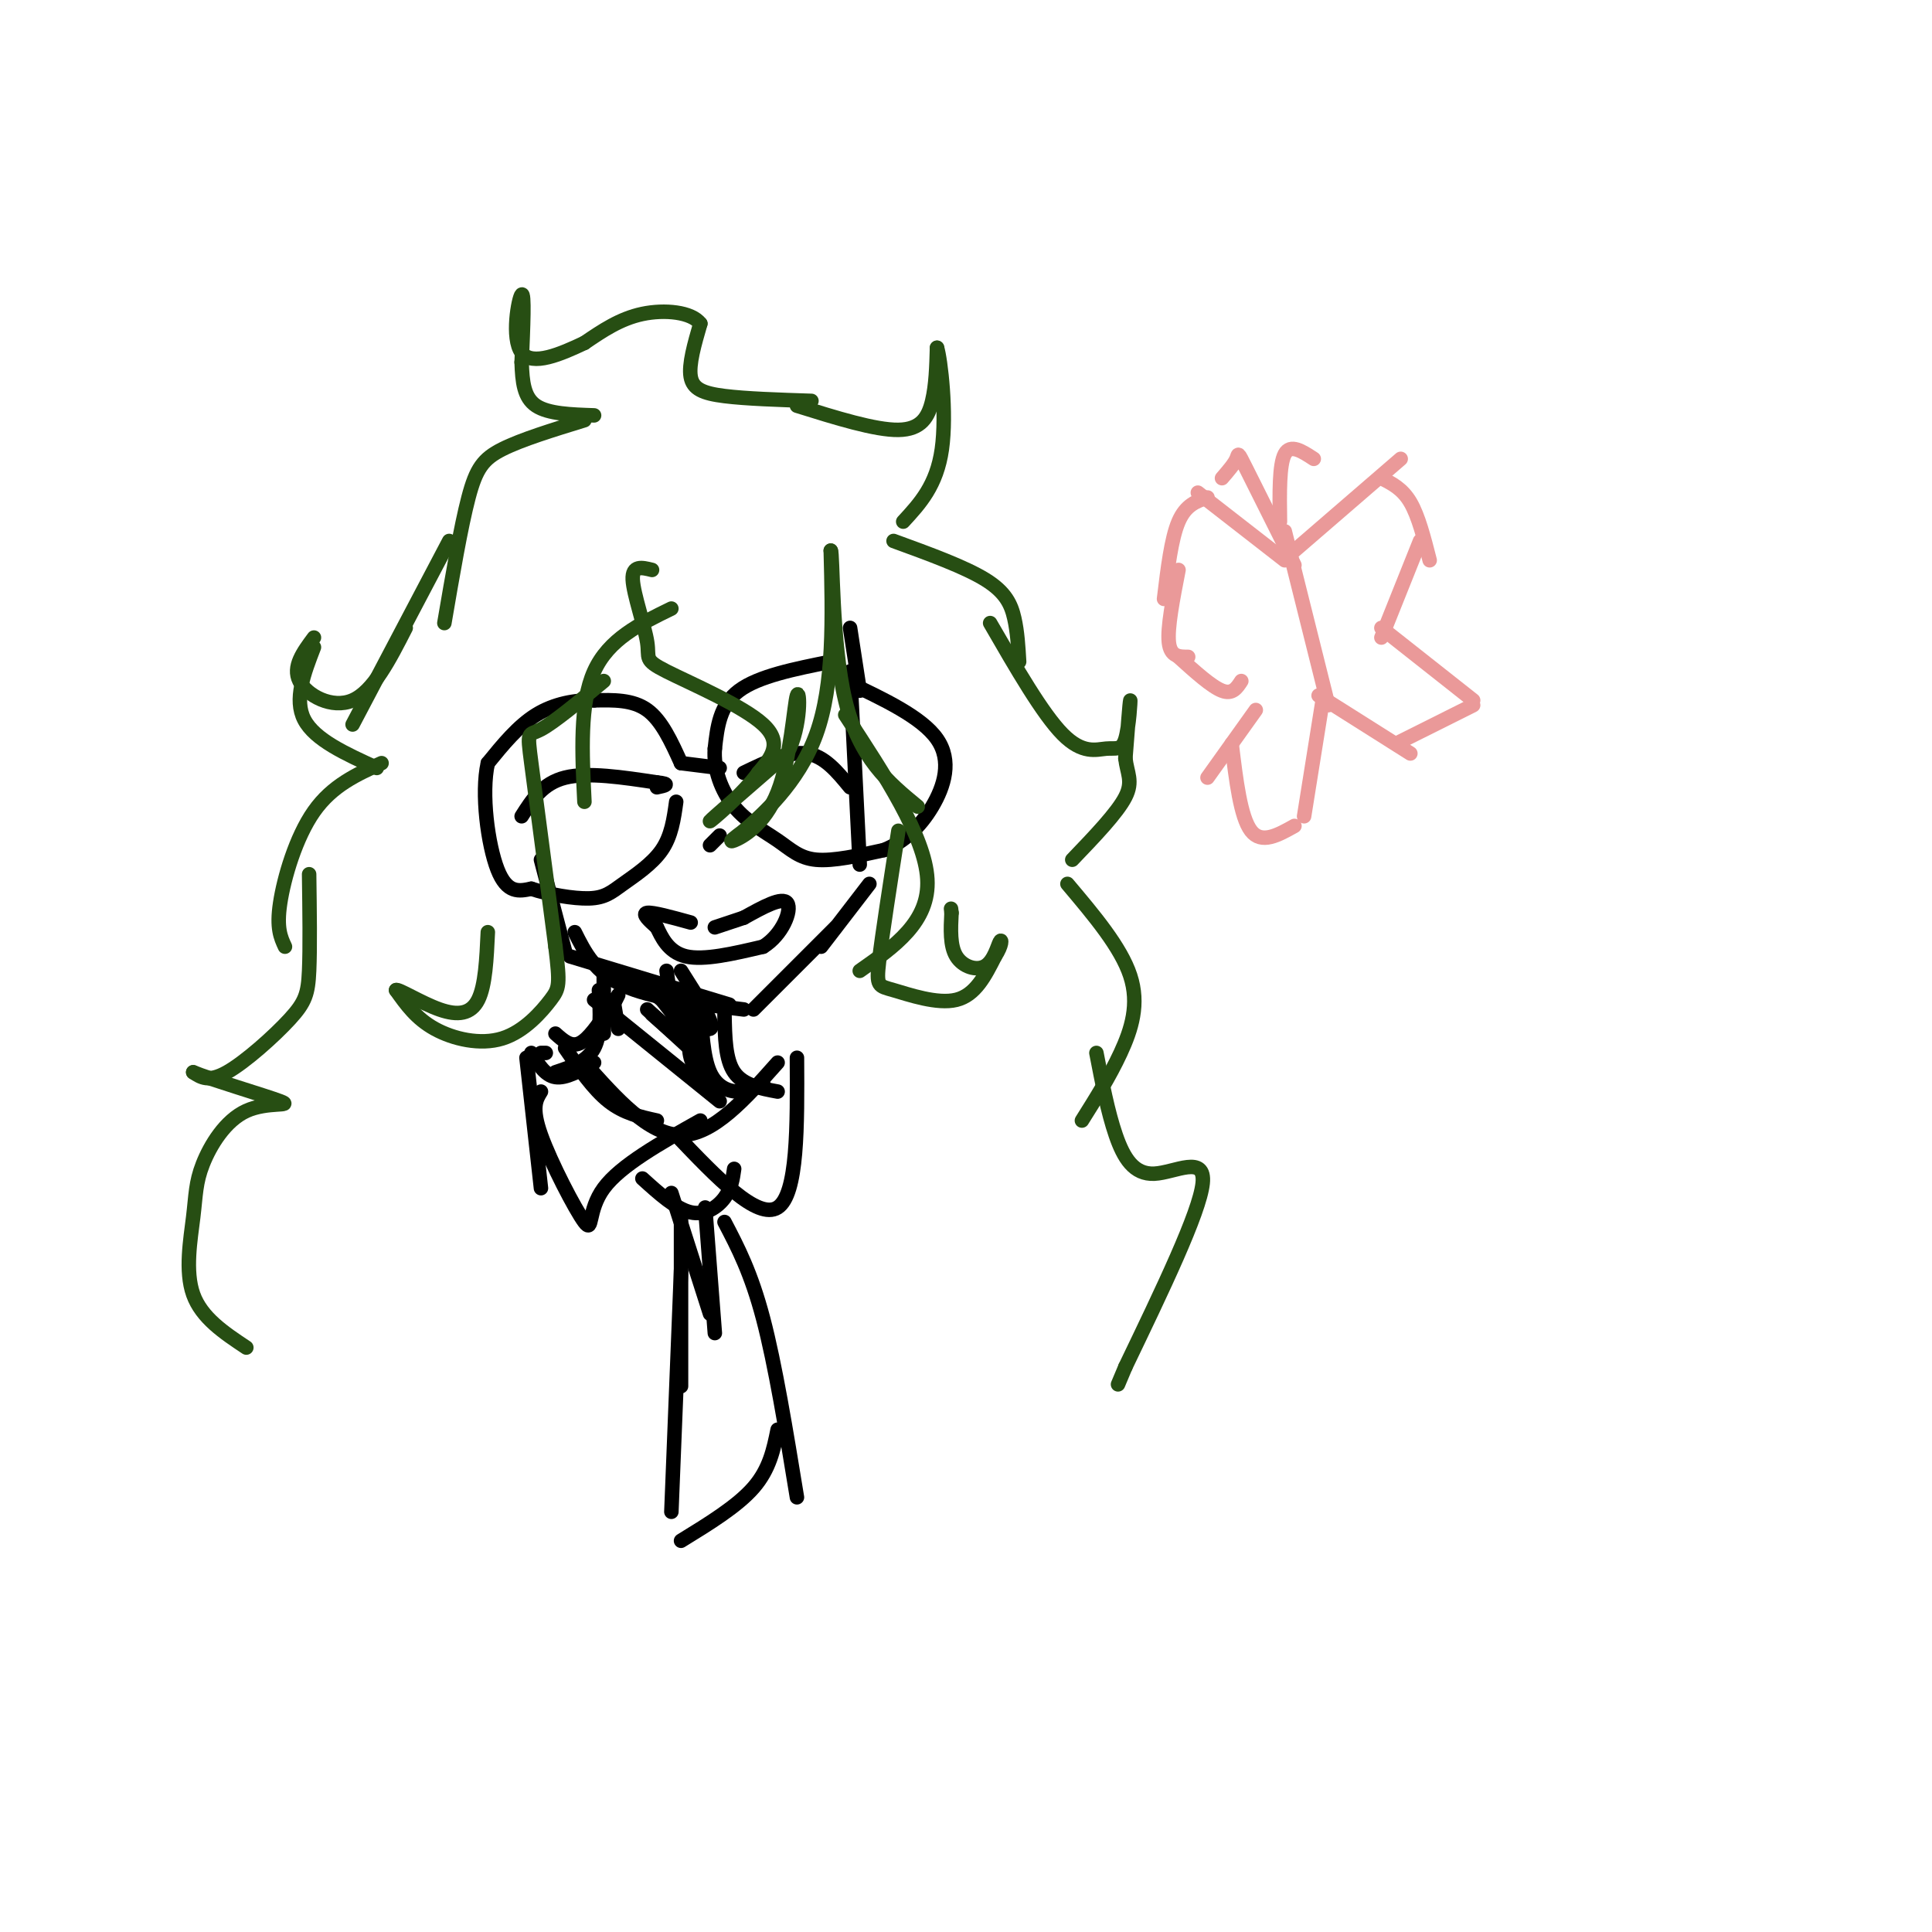 <svg viewBox='0 0 400 400' version='1.1' xmlns='http://www.w3.org/2000/svg' xmlns:xlink='http://www.w3.org/1999/xlink'><g fill='none' stroke='rgb(0,0,0)' stroke-width='3' stroke-linecap='round' stroke-linejoin='round'><path d='M176,130c0.000,0.000 2.000,13.000 2,13'/><path d='M176,139c0.000,0.000 2.000,40.000 2,40'/><path d='M180,183c0.000,0.000 -10.000,13.000 -10,13'/><path d='M173,192c0.000,0.000 -17.000,17.000 -17,17'/><path d='M154,209c-9.583,-1.167 -19.167,-2.333 -25,-5c-5.833,-2.667 -7.917,-6.833 -10,-11'/><path d='M151,208c0.000,0.000 -33.000,-10.000 -33,-10'/><path d='M117,197c0.000,0.000 -5.000,-19.000 -5,-19'/><path d='M143,191c-3.917,-1.083 -7.833,-2.167 -9,-2c-1.167,0.167 0.417,1.583 2,3'/><path d='M136,192c0.933,1.889 2.267,5.111 6,6c3.733,0.889 9.867,-0.556 16,-2'/><path d='M158,196c4.000,-2.444 6.000,-7.556 5,-9c-1.000,-1.444 -5.000,0.778 -9,3'/><path d='M154,190c-2.500,0.833 -4.250,1.417 -6,2'/><path d='M147,175c0.000,0.000 2.000,-2.000 2,-2'/><path d='M154,160c4.667,-2.250 9.333,-4.500 13,-4c3.667,0.500 6.333,3.750 9,7'/><path d='M108,169c2.167,-3.417 4.333,-6.833 9,-8c4.667,-1.167 11.833,-0.083 19,1'/><path d='M136,162c3.167,0.333 1.583,0.667 0,1'/><path d='M172,137c-7.500,1.500 -15.000,3.000 -19,6c-4.000,3.000 -4.500,7.500 -5,12'/><path d='M148,155c-0.330,4.220 1.344,8.770 4,12c2.656,3.230 6.292,5.139 9,7c2.708,1.861 4.488,3.675 8,4c3.512,0.325 8.756,-0.837 14,-2'/><path d='M183,176c4.143,-1.655 7.500,-4.792 10,-9c2.500,-4.208 4.143,-9.488 1,-14c-3.143,-4.512 -11.071,-8.256 -19,-12'/><path d='M149,159c0.000,0.000 -8.000,-1.000 -8,-1'/><path d='M141,158c-2.000,-4.417 -4.000,-8.833 -7,-11c-3.000,-2.167 -7.000,-2.083 -11,-2'/><path d='M123,145c-3.933,-0.089 -8.267,0.689 -12,3c-3.733,2.311 -6.867,6.156 -10,10'/><path d='M101,158c-1.422,6.267 0.022,16.933 2,22c1.978,5.067 4.489,4.533 7,4'/><path d='M110,184c3.494,1.174 8.730,2.108 12,2c3.270,-0.108 4.573,-1.260 7,-3c2.427,-1.740 5.979,-4.069 8,-7c2.021,-2.931 2.510,-6.466 3,-10'/></g>
<g fill='none' stroke='rgb(39,78,19)' stroke-width='3' stroke-linecap='round' stroke-linejoin='round'><path d='M135,118c-2.070,-0.517 -4.140,-1.033 -4,2c0.140,3.033 2.491,9.617 3,13c0.509,3.383 -0.825,3.565 4,6c4.825,2.435 15.807,7.124 20,11c4.193,3.876 1.596,6.938 -1,10'/><path d='M157,160c-3.089,4.400 -10.311,10.400 -10,10c0.311,-0.400 8.156,-7.200 16,-14'/><path d='M163,156c3.021,-5.930 2.573,-13.754 2,-12c-0.573,1.754 -1.270,13.088 -4,20c-2.730,6.912 -7.494,9.404 -9,10c-1.506,0.596 0.247,-0.702 2,-2'/><path d='M154,172c3.511,-3.067 11.289,-9.733 15,-20c3.711,-10.267 3.356,-24.133 3,-38'/><path d='M172,114c0.467,0.000 0.133,19.000 3,31c2.867,12.000 8.933,17.000 15,22'/><path d='M175,148c8.250,12.583 16.500,25.167 17,34c0.500,8.833 -6.750,13.917 -14,19'/><path d='M186,172c-1.690,10.845 -3.381,21.690 -4,27c-0.619,5.310 -0.167,5.083 3,6c3.167,0.917 9.048,2.976 13,2c3.952,-0.976 5.976,-4.988 8,-9'/><path d='M206,198c1.553,-2.378 1.437,-3.823 1,-3c-0.437,0.823 -1.195,3.914 -3,5c-1.805,1.086 -4.659,0.167 -6,-2c-1.341,-2.167 -1.171,-5.584 -1,-9'/><path d='M197,189c-0.167,-1.500 -0.083,-0.750 0,0'/><path d='M139,126c-6.500,3.167 -13.000,6.333 -16,13c-3.000,6.667 -2.500,16.833 -2,27'/><path d='M125,141c-5.156,4.289 -10.311,8.578 -13,10c-2.689,1.422 -2.911,-0.022 -2,7c0.911,7.022 2.956,22.511 5,38'/><path d='M115,196c0.955,7.879 0.844,8.576 -1,11c-1.844,2.424 -5.419,6.576 -10,8c-4.581,1.424 -10.166,0.121 -14,-2c-3.834,-2.121 -5.917,-5.061 -8,-8'/><path d='M82,205c0.345,-0.381 5.208,2.667 9,4c3.792,1.333 6.512,0.952 8,-2c1.488,-2.952 1.744,-8.476 2,-14'/><path d='M168,83c-6.778,-0.222 -13.556,-0.444 -18,-1c-4.444,-0.556 -6.556,-1.444 -7,-4c-0.444,-2.556 0.778,-6.778 2,-11'/><path d='M145,67c-1.822,-2.422 -7.378,-2.978 -12,-2c-4.622,0.978 -8.311,3.489 -12,6'/><path d='M121,71c-4.798,2.262 -10.792,4.917 -13,2c-2.208,-2.917 -0.631,-11.405 0,-12c0.631,-0.595 0.315,6.702 0,14'/><path d='M108,75c0.133,4.089 0.467,7.311 3,9c2.533,1.689 7.267,1.844 12,2'/><path d='M121,87c-6.511,2.000 -13.022,4.000 -17,6c-3.978,2.000 -5.422,4.000 -7,10c-1.578,6.000 -3.289,16.000 -5,26'/><path d='M93,112c0.000,0.000 -20.000,38.000 -20,38'/><path d='M84,130c-3.356,6.578 -6.711,13.156 -11,15c-4.289,1.844 -9.511,-1.044 -11,-4c-1.489,-2.956 0.756,-5.978 3,-9'/><path d='M65,134c-2.083,5.417 -4.167,10.833 -2,15c2.167,4.167 8.583,7.083 15,10'/><path d='M79,158c-5.111,2.311 -10.222,4.622 -14,10c-3.778,5.378 -6.222,13.822 -7,19c-0.778,5.178 0.111,7.089 1,9'/><path d='M64,181c0.107,7.649 0.214,15.298 0,20c-0.214,4.702 -0.750,6.458 -4,10c-3.250,3.542 -9.214,8.869 -13,11c-3.786,2.131 -5.393,1.065 -7,0'/><path d='M40,222c3.279,1.384 14.975,4.845 18,6c3.025,1.155 -2.623,0.003 -7,2c-4.377,1.997 -7.482,7.144 -9,11c-1.518,3.856 -1.447,6.423 -2,11c-0.553,4.577 -1.729,11.165 0,16c1.729,4.835 6.365,7.918 11,11'/><path d='M165,84c8.111,2.533 16.222,5.067 21,5c4.778,-0.067 6.222,-2.733 7,-6c0.778,-3.267 0.889,-7.133 1,-11'/><path d='M194,72c0.733,2.289 2.067,13.511 1,21c-1.067,7.489 -4.533,11.244 -8,15'/><path d='M185,112c7.378,2.689 14.756,5.378 19,8c4.244,2.622 5.356,5.178 6,8c0.644,2.822 0.822,5.911 1,9'/><path d='M205,129c5.432,9.404 10.864,18.807 15,23c4.136,4.193 6.974,3.175 9,3c2.026,-0.175 3.238,0.491 4,-2c0.762,-2.491 1.075,-8.140 1,-8c-0.075,0.140 -0.537,6.070 -1,12'/><path d='M233,157c0.333,3.067 1.667,4.733 0,8c-1.667,3.267 -6.333,8.133 -11,13'/><path d='M221,183c5.533,6.556 11.067,13.111 13,19c1.933,5.889 0.267,11.111 -2,16c-2.267,4.889 -5.133,9.444 -8,14'/><path d='M227,218c1.179,6.113 2.357,12.226 4,17c1.643,4.774 3.750,8.208 8,8c4.250,-0.208 10.643,-4.060 10,2c-0.643,6.060 -8.321,22.030 -16,38'/><path d='M233,283c-2.667,6.333 -1.333,3.167 0,0'/></g>
<g fill='none' stroke='rgb(0,0,0)' stroke-width='3' stroke-linecap='round' stroke-linejoin='round'><path d='M127,207c0.000,0.000 1.000,6.000 1,6'/><path d='M128,206c0.000,0.000 -5.000,10.000 -5,10'/><path d='M126,209c-2.083,3.083 -4.167,6.167 -6,7c-1.833,0.833 -3.417,-0.583 -5,-2'/><path d='M143,209c-0.333,3.750 -0.667,7.500 0,10c0.667,2.500 2.333,3.750 4,5'/><path d='M145,208c0.289,5.422 0.578,10.844 2,14c1.422,3.156 3.978,4.044 6,4c2.022,-0.044 3.511,-1.022 5,-2'/><path d='M150,210c0.083,4.667 0.167,9.333 2,12c1.833,2.667 5.417,3.333 9,4'/><path d='M125,201c0.000,0.000 0.000,13.000 0,13'/><path d='M124,205c0.250,4.583 0.500,9.167 -1,12c-1.500,2.833 -4.750,3.917 -8,5'/><path d='M123,220c-2.917,1.667 -5.833,3.333 -8,3c-2.167,-0.333 -3.583,-2.667 -5,-5'/><path d='M123,207c0.000,0.000 26.000,21.000 26,21'/><path d='M134,209c0.000,0.000 12.000,11.000 12,11'/><path d='M135,210c4.833,4.250 9.667,8.500 10,8c0.333,-0.500 -3.833,-5.750 -8,-11'/><path d='M133,204c6.333,4.750 12.667,9.500 14,9c1.333,-0.500 -2.333,-6.250 -6,-12'/><path d='M138,201c0.000,0.000 1.000,7.000 1,7'/><path d='M117,217c2.917,4.250 5.833,8.500 9,11c3.167,2.500 6.583,3.250 10,4'/><path d='M121,220c6.667,7.500 13.333,15.000 20,15c6.667,0.000 13.333,-7.500 20,-15'/><path d='M113,218c0.000,0.000 -1.000,0.000 -1,0'/><path d='M109,219c0.000,0.000 3.000,27.000 3,27'/><path d='M112,226c-1.018,1.643 -2.036,3.286 0,9c2.036,5.714 7.125,15.500 9,18c1.875,2.500 0.536,-2.286 4,-7c3.464,-4.714 11.732,-9.357 20,-14'/><path d='M140,235c8.417,8.833 16.833,17.667 21,15c4.167,-2.667 4.083,-16.833 4,-31'/><path d='M133,244c3.489,3.156 6.978,6.311 10,7c3.022,0.689 5.578,-1.089 7,-3c1.422,-1.911 1.711,-3.956 2,-6'/><path d='M141,252c0.000,0.000 0.000,35.000 0,35'/><path d='M141,263c0.000,0.000 -2.000,50.000 -2,50'/><path d='M150,253c2.750,5.250 5.500,10.500 8,20c2.500,9.500 4.750,23.250 7,37'/><path d='M161,296c-0.833,4.083 -1.667,8.167 -5,12c-3.333,3.833 -9.167,7.417 -15,11'/><path d='M139,247c0.000,0.000 8.000,25.000 8,25'/><path d='M146,250c0.000,0.000 2.000,26.000 2,26'/></g>
<g fill='none' stroke='rgb(234,153,153)' stroke-width='3' stroke-linecap='round' stroke-linejoin='round'><path d='M266,116c0.000,0.000 -18.000,-14.000 -18,-14'/><path d='M250,103c-2.250,0.750 -4.500,1.500 -6,5c-1.500,3.500 -2.250,9.750 -3,16'/><path d='M244,118c-1.167,6.000 -2.333,12.000 -2,15c0.333,3.000 2.167,3.000 4,3'/><path d='M244,136c3.417,3.083 6.833,6.167 9,7c2.167,0.833 3.083,-0.583 4,-2'/><path d='M260,147c0.000,0.000 -10.000,14.000 -10,14'/><path d='M255,154c0.917,7.583 1.833,15.167 4,18c2.167,2.833 5.583,0.917 9,-1'/><path d='M270,169c0.000,0.000 4.000,-25.000 4,-25'/><path d='M275,146c0.000,0.000 -9.000,-36.000 -9,-36'/><path d='M268,117c-4.067,-8.133 -8.133,-16.267 -10,-20c-1.867,-3.733 -1.533,-3.067 -2,-2c-0.467,1.067 -1.733,2.533 -3,4'/><path d='M265,108c-0.083,-5.917 -0.167,-11.833 1,-14c1.167,-2.167 3.583,-0.583 6,1'/><path d='M268,114c0.000,0.000 22.000,-19.000 22,-19'/><path d='M286,99c2.167,1.083 4.333,2.167 6,5c1.667,2.833 2.833,7.417 4,12'/><path d='M294,112c0.000,0.000 -8.000,20.000 -8,20'/><path d='M286,130c0.000,0.000 19.000,15.000 19,15'/><path d='M305,146c0.000,0.000 -16.000,8.000 -16,8'/><path d='M292,156c0.000,0.000 -19.000,-12.000 -19,-12'/></g>
</svg>